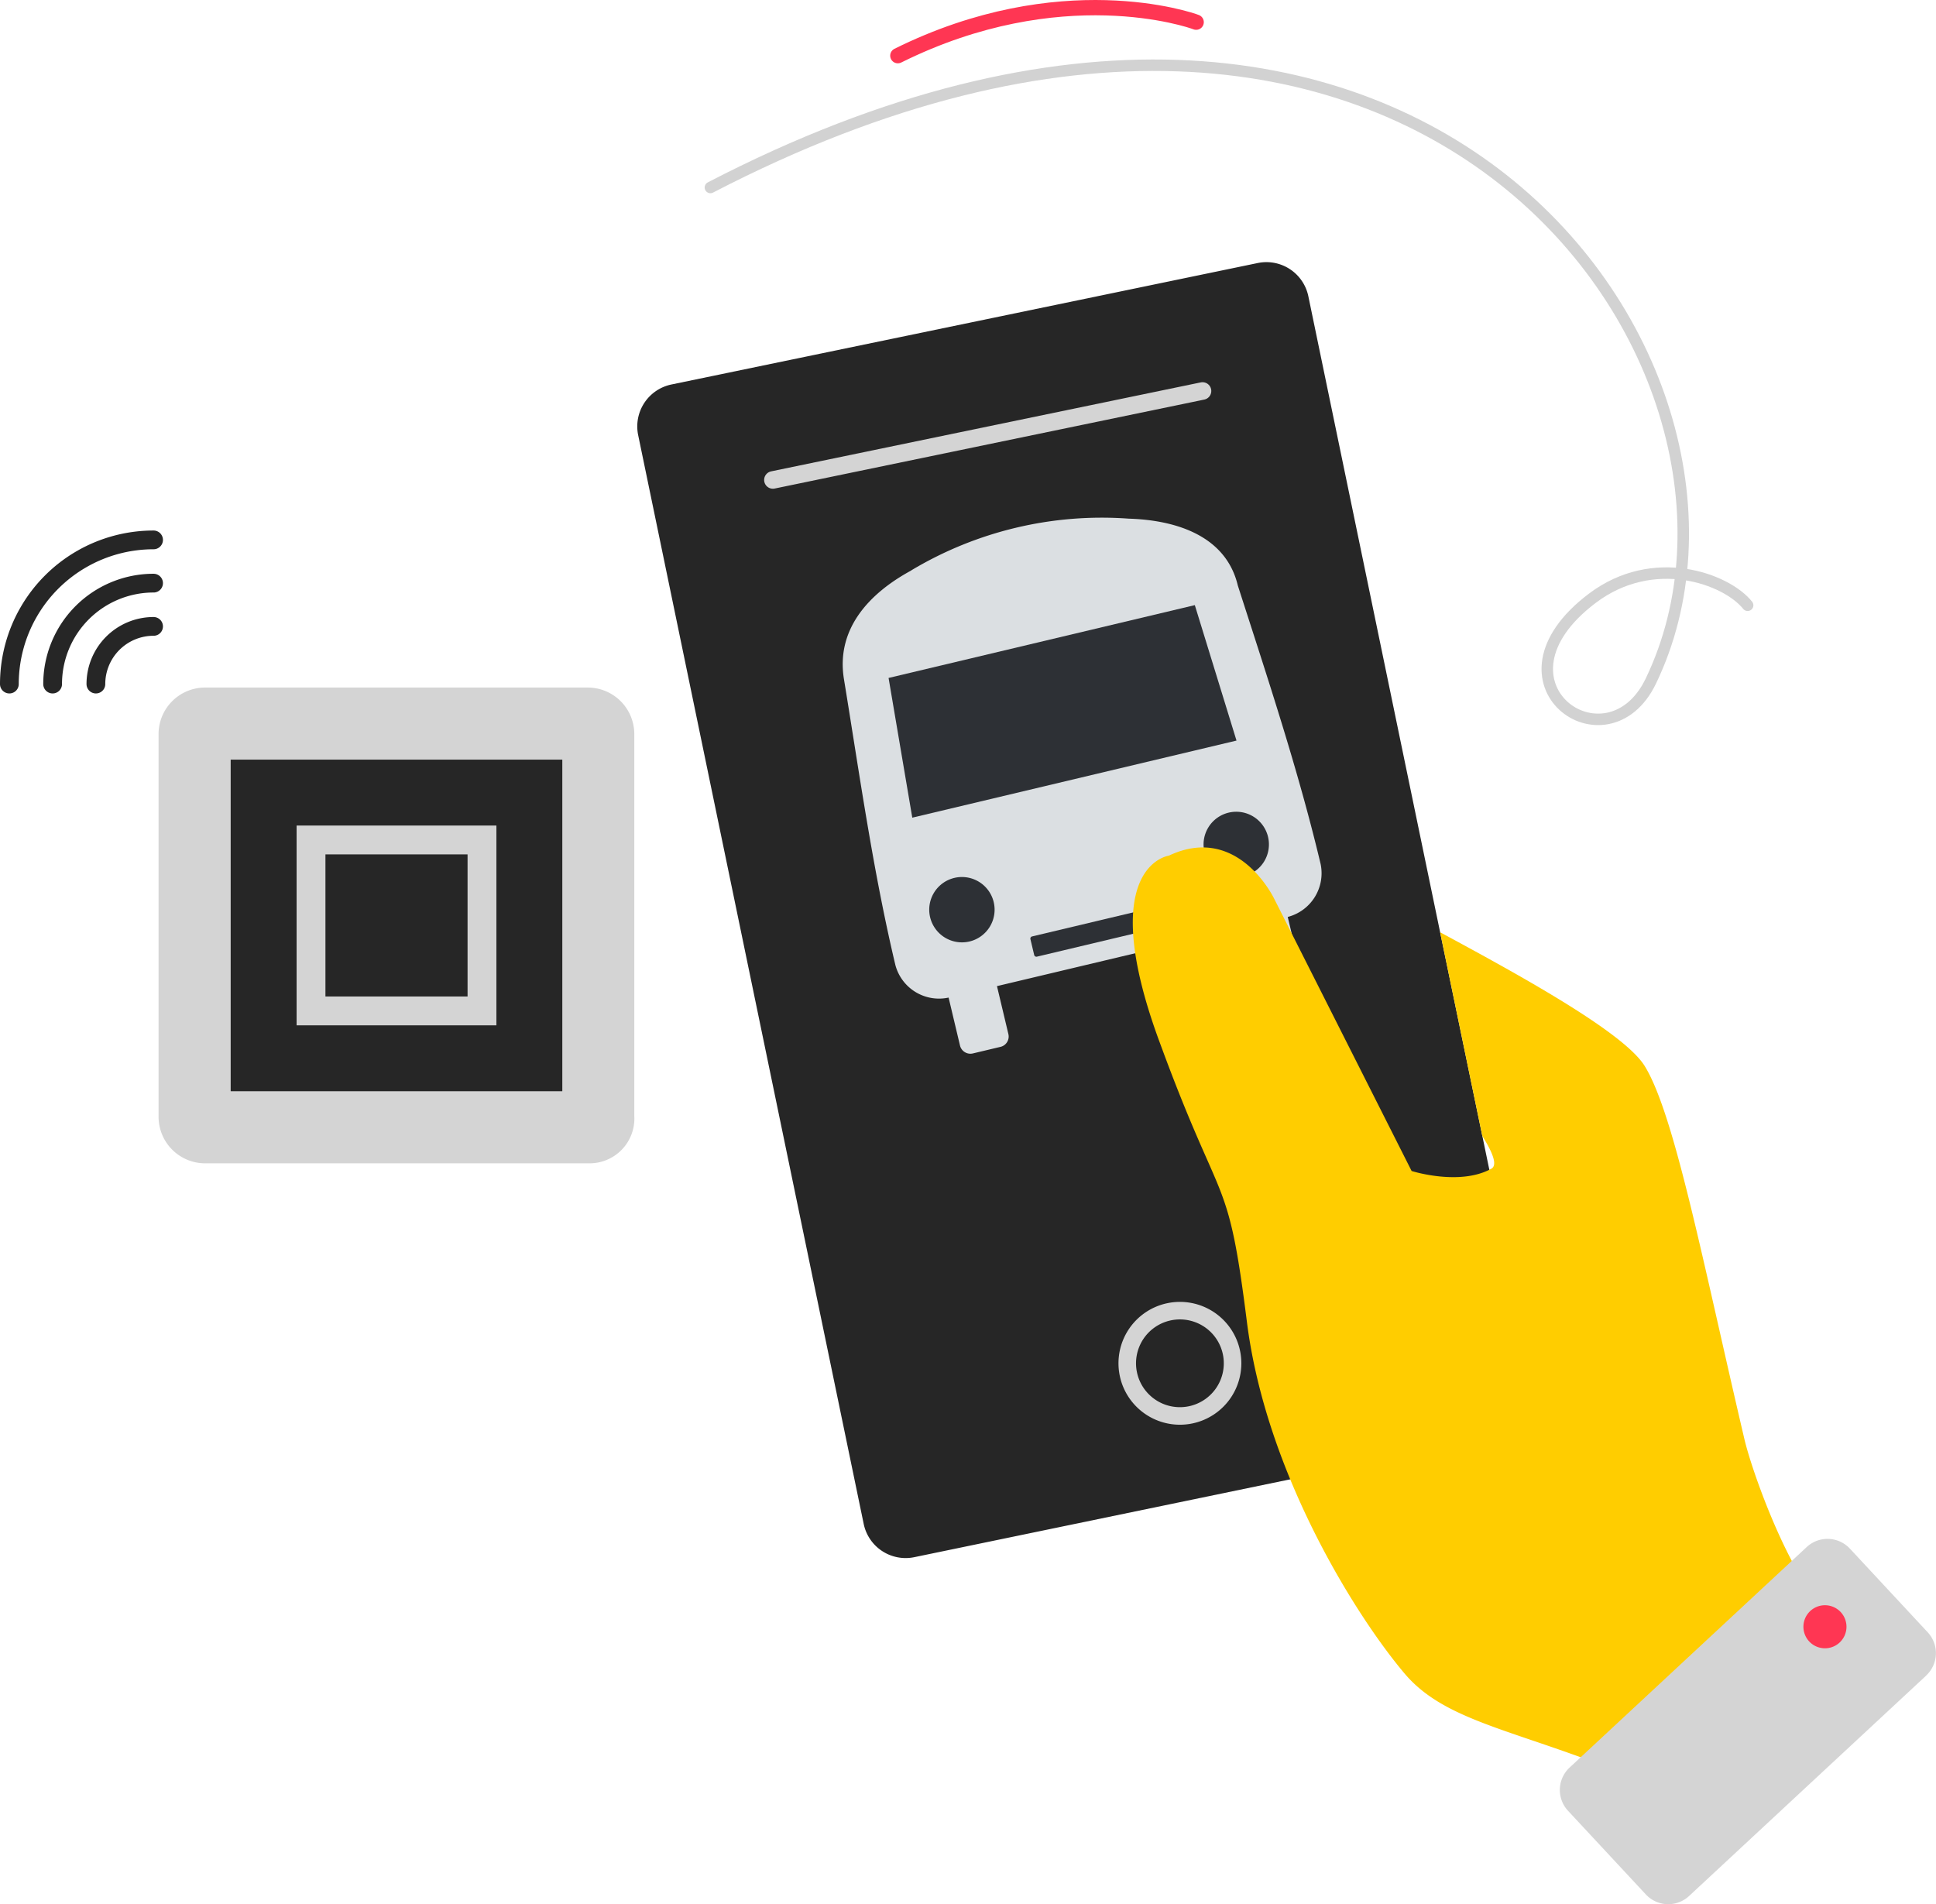 <svg id="No_purchase_needed" data-name="No purchase needed" xmlns="http://www.w3.org/2000/svg" xmlns:xlink="http://www.w3.org/1999/xlink" width="126.587" height="124.523" viewBox="0 0 126.587 124.523">
  <defs>
    <clipPath id="clip-path">
      <rect id="Rectangle_288" data-name="Rectangle 288" width="126.587" height="124.523" transform="translate(0 0)" fill="none"/>
    </clipPath>
  </defs>
  <g id="Group_264" data-name="Group 264" clip-path="url(#clip-path)">
    <path id="Path_332" data-name="Path 332" d="M46.45,12.261c46.338-24.035,71.322,11.845,61.49,32.281-2.864,5.954-11.142.11-3.828-5.416,4-3.026,8.761-1.289,10.159.455" fill="none" stroke="#d2d2d2" stroke-linecap="round" stroke-width="0.75"/>
    <path id="Path_333" data-name="Path 333" d="M58.706,3.64C69.332-1.638,77.844,1.3,78.212,1.45" fill="none" stroke="#ff3653" stroke-linecap="round" stroke-width="1"/>
    <path id="Path_334" data-name="Path 334" d="M6.27,44.734a3.771,3.771,0,0,1,3.771-3.771h0" fill="none" stroke="#262626" stroke-linecap="round" stroke-width="1.226"/>
    <path id="Path_335" data-name="Path 335" d="M3.441,44.734a6.6,6.6,0,0,1,6.6-6.6" fill="none" stroke="#262626" stroke-linecap="round" stroke-width="1.226"/>
    <path id="Path_336" data-name="Path 336" d="M.613,44.734a9.428,9.428,0,0,1,9.428-9.428h0" fill="none" stroke="#262626" stroke-linecap="round" stroke-width="1.226"/>
    <rect id="Rectangle_284" data-name="Rectangle 284" width="9.293" height="9.293" transform="translate(21.279 55.872)" fill="#ececec"/>
    <path id="Path_337" data-name="Path 337" d="M38.542,76.074H13.4a3.044,3.044,0,0,1-3.032-3.023V47.985A3.043,3.043,0,0,1,13.4,44.962h25.04a3.043,3.043,0,0,1,3.033,3.023V72.953a2.928,2.928,0,0,1-2.728,3.115q-.1.006-.2.006" fill="#d4d4d4"/>
    <rect id="Rectangle_285" data-name="Rectangle 285" width="21.684" height="21.684" transform="translate(15.083 49.676)" fill="#262626"/>
    <rect id="Rectangle_286" data-name="Rectangle 286" width="11.179" height="11.179" transform="translate(20.336 54.929)" fill="#262626"/>
    <rect id="Rectangle_287" data-name="Rectangle 287" width="11.179" height="11.179" transform="translate(20.336 54.929)" fill="none" stroke="#d4d4d4" stroke-width="1.886"/>
    <path id="Path_338" data-name="Path 338" d="M43.9,25.144,82.241,17.2a2.8,2.8,0,0,1,3.306,2.172L100.3,90.583a2.8,2.8,0,0,1-2.172,3.306L59.78,101.831a2.8,2.8,0,0,1-3.306-2.172L41.726,28.45A2.8,2.8,0,0,1,43.9,25.144" fill="#262626"/>
    <line id="Line_2" data-name="Line 2" y1="5.818" x2="28.091" transform="translate(50.537 25.568)" fill="none" stroke="#d4d4d4" stroke-linecap="round" stroke-width="1.147"/>
    <path id="Path_339" data-name="Path 339" d="M76.451,85.781a3.443,3.443,0,1,1-2.673,4.069A3.442,3.442,0,0,1,76.451,85.781Z" fill="none" stroke="#d4d4d4" stroke-width="1.147"/>
    <path id="Path_340" data-name="Path 340" d="M59.582,37.3a24.244,24.244,0,0,1,14.224-3.383c3.255.1,6.378,1.212,7.129,4.369,1.942,6.039,3.952,12.063,5.415,18.216A2.953,2.953,0,0,1,84.2,59.963l.746,3.139a.694.694,0,0,1-.513.835l-1.815.432a.7.7,0,0,1-.835-.515l-.746-3.136L65.188,64.487l.746,3.136a.694.694,0,0,1-.513.835l-1.815.432a.7.7,0,0,1-.835-.515l-.746-3.139a2.951,2.951,0,0,1-3.478-2.12c-1.464-6.153-2.34-12.446-3.364-18.7-.524-3.2,1.538-5.558,4.4-7.11" fill="#dbdfe2"/>
    <path id="Path_341" data-name="Path 341" d="M63.39,61.568a2.137,2.137,0,1,0-2.573-1.584,2.14,2.14,0,0,0,2.573,1.584" fill="#2d3035"/>
    <path id="Path_342" data-name="Path 342" d="M81.327,57.3a2.137,2.137,0,1,0-2.573-1.584A2.139,2.139,0,0,0,81.327,57.3" fill="#2d3035"/>
    <path id="Path_343" data-name="Path 343" d="M58.1,44.334l20.024-4.762,2.726,8.858-21.2,5.041Z" fill="#2d3035"/>
    <path id="Path_344" data-name="Path 344" d="M60.871,39.091l12.421-2.954a.332.332,0,0,1,.4.245l.552,2.32a.333.333,0,0,1-.245.4L61.576,42.054a.332.332,0,0,1-.4-.245l-.552-2.32a.332.332,0,0,1,.246-.4" fill="#dbdfe2"/>
    <path id="Path_345" data-name="Path 345" d="M67.486,61.237l9.868-2.347a.149.149,0,0,1,.178.11l.246,1.035a.148.148,0,0,1-.11.178L67.8,62.56a.149.149,0,0,1-.179-.11l-.246-1.035a.148.148,0,0,1,.11-.178" fill="#2d3035"/>
    <path id="Path_346" data-name="Path 346" d="M76.422,55.957c4.551-2.152,6.9,2.832,6.9,2.832L92.3,76.576s3.146,1,5.216-.151c.4-.221.116-1.009-.593-2.134L94.162,60.964c4.963,2.682,11.974,6.5,13.367,8.731,1.117,1.791,2.2,5.719,3.427,10.9.926,3.911,1.936,8.535,3.1,13.5.508,2.159,2.641,8.037,4.766,10.573-2.169,3.96-2.03,5.209-5.426,9.94a5.548,5.548,0,0,1-5.154,2.262c-8.337-3.691-13.489-4-16.388-7.414C88.825,105.887,82.8,96.5,81.53,86.444c-1.232-9.8-1.59-7.213-5.461-17.627-.1-.27-.2-.542-.307-.83-4.163-11.393.66-12.03.66-12.03" fill="#ffcd00"/>
    <path id="Path_347" data-name="Path 347" d="M125.949,109.57l-15.506,14.417a2,2,0,0,1-2.827-.1l-5.087-5.469a2,2,0,0,1,.1-2.829l15.5-14.417a2,2,0,0,1,2.828.1l5.086,5.469a2,2,0,0,1-.1,2.829" fill="#d4d4d4"/>
    <path id="Path_348" data-name="Path 348" d="M120.357,105.422a1.408,1.408,0,1,1-1.99-.072,1.409,1.409,0,0,1,1.99.072" fill="#ff3653"/>
  </g>
</svg>

